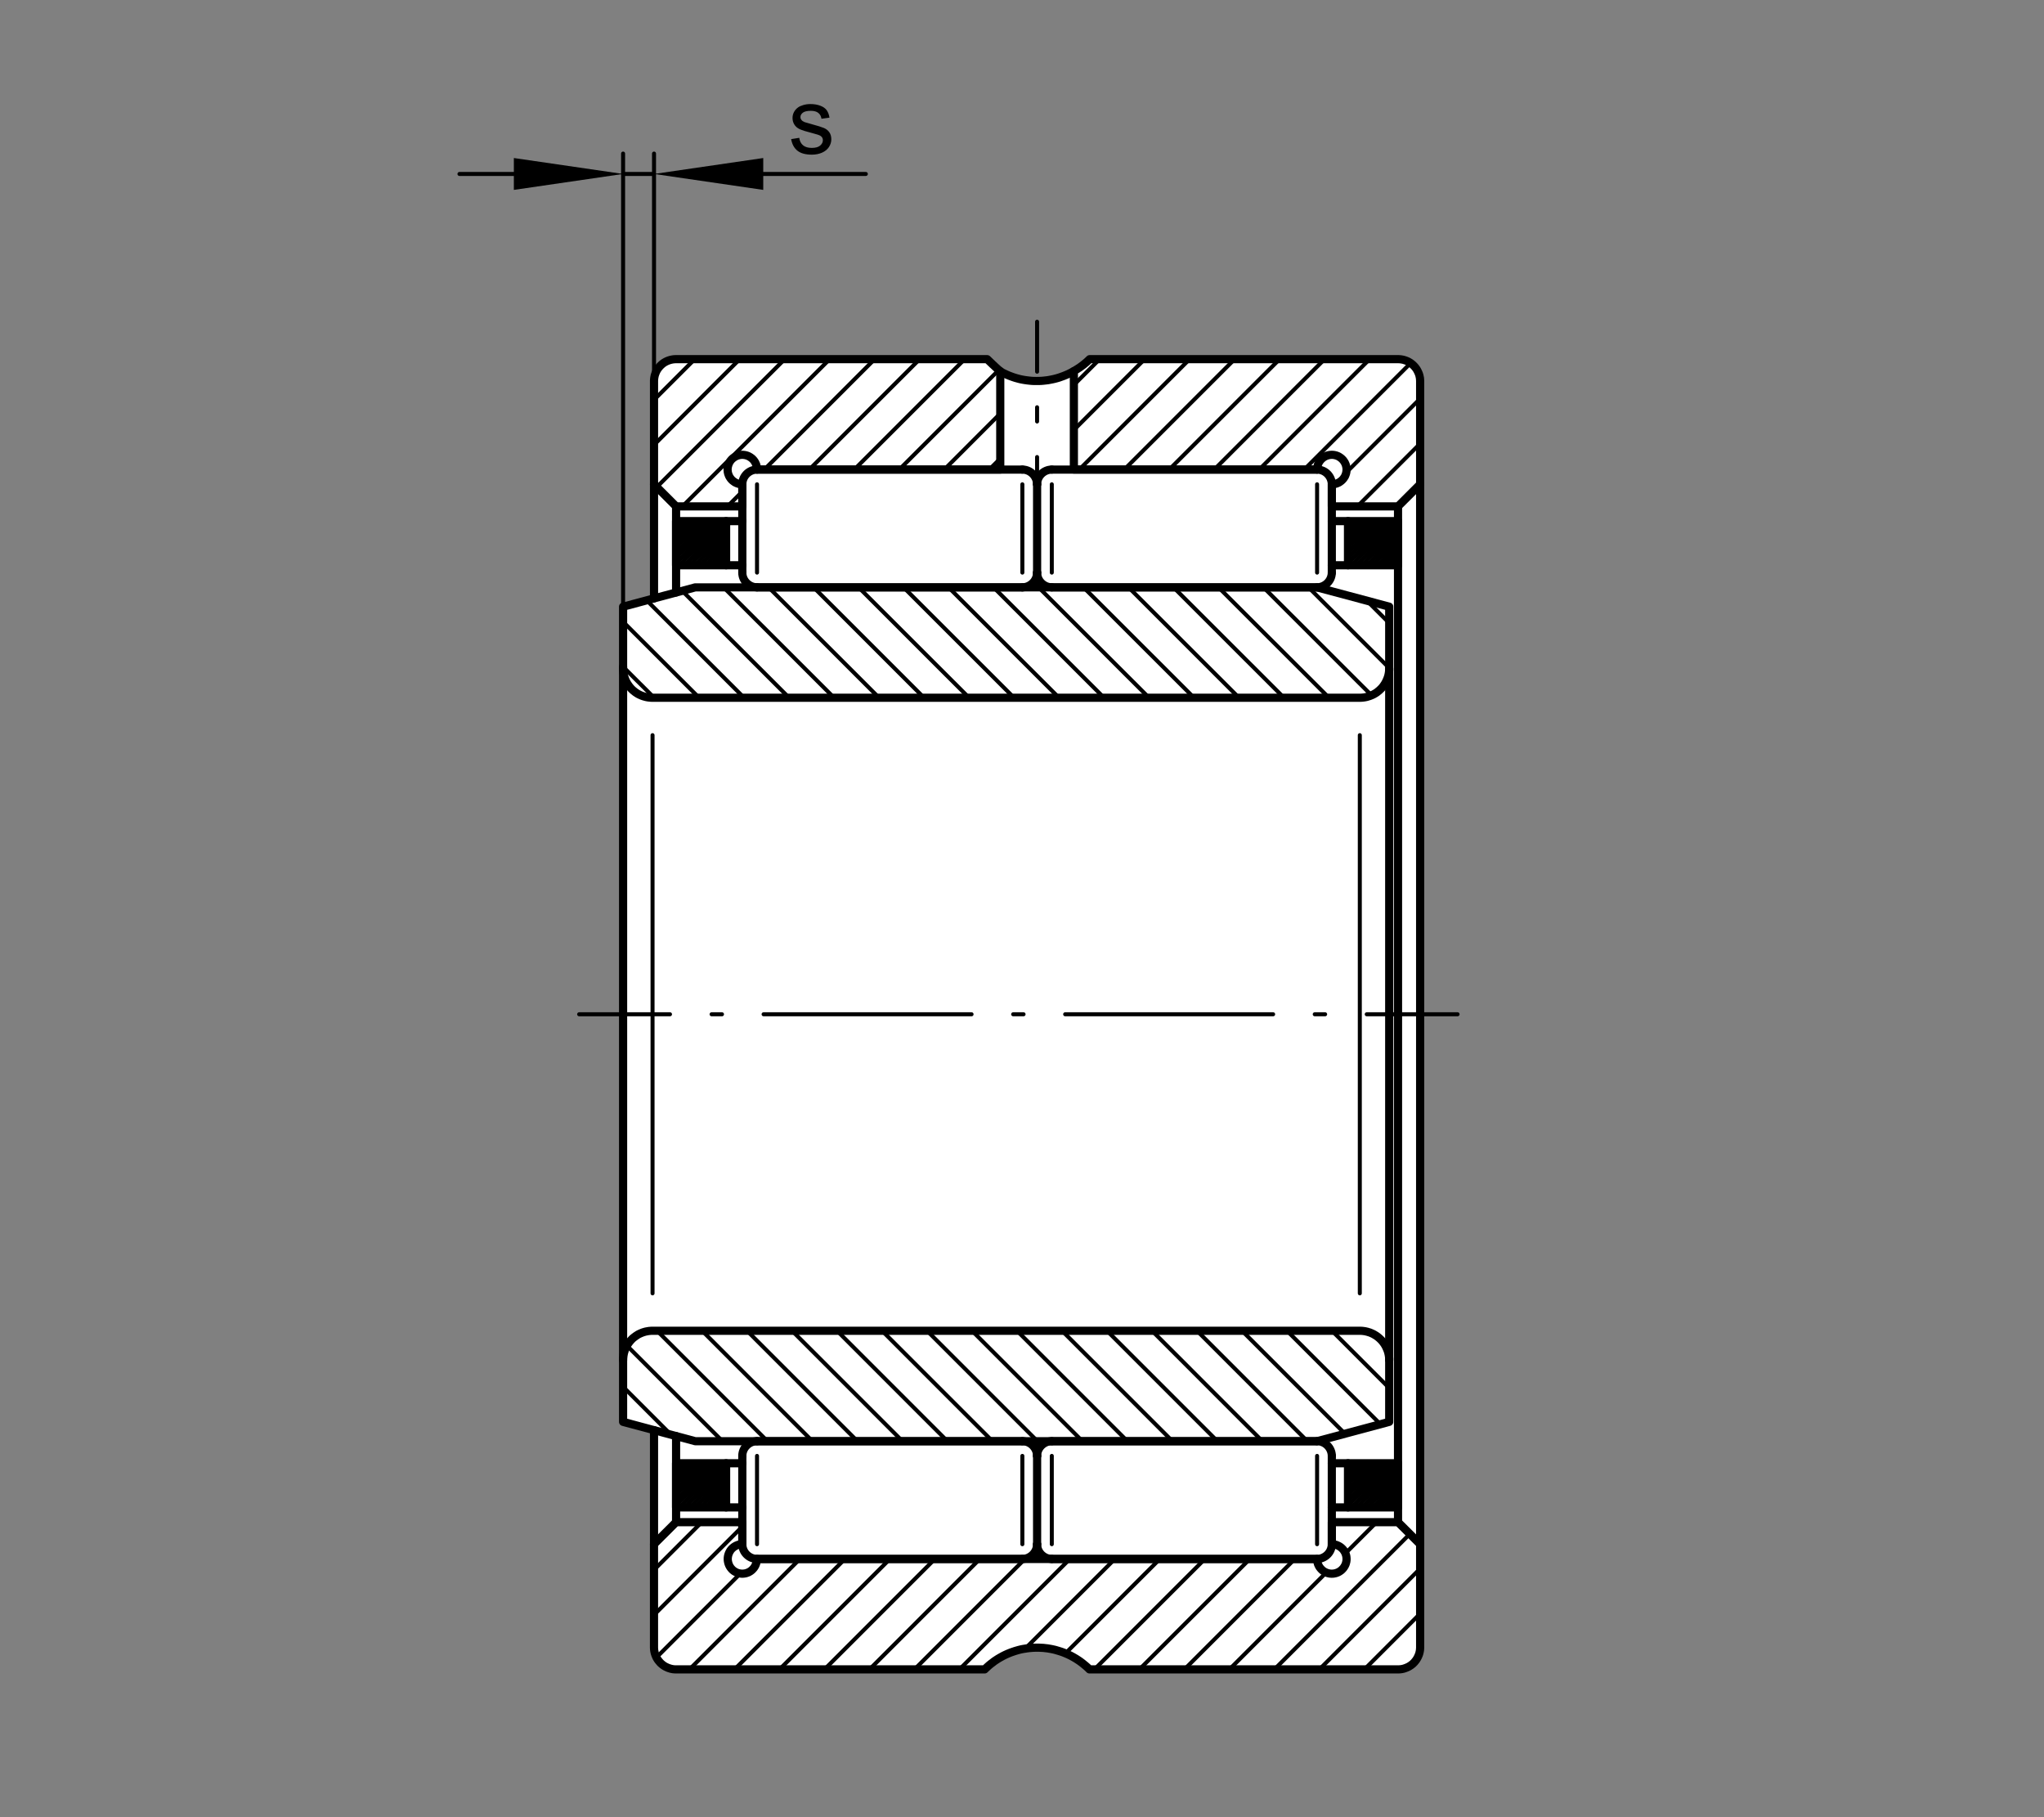 <?xml version="1.0" encoding="utf-8"?>
<!-- Generator: Adobe Illustrator 22.0.0, SVG Export Plug-In . SVG Version: 6.00 Build 0)  -->
<svg version="1.1" xmlns="http://www.w3.org/2000/svg" xmlns:xlink="http://www.w3.org/1999/xlink" x="0px" y="0px"
	 viewBox="0 0 127.559 113.386" style="enable-background:new 0 0 127.559 113.386;" xml:space="preserve">
<rect x="0" y="0" width="127.559" height="113.386" fill="#808080" stroke="none"/>
<g id="grau" style="display:none;">
	<rect id="testfond_2_" style="display:inline;fill:#EBEBEB;" width="127.559" height="113.386"/>
</g>
<g id="rahmen">
	<rect id="Rahmen_x5F_transp" style="fill:none;" width="127.559" height="113.386"/>
</g>
<g id="diagramm_x5F_hintergrund">
</g>
<g id="fuellungen">
	<polyline style="fill:#FFFFFF;" points="42.192,22.407 42.158,22.407 42.124,22.41 42.088,22.412 42.056,22.414 42.021,22.419 
		41.987,22.424 41.953,22.428 41.92,22.435 41.885,22.443 41.85,22.452 41.815,22.459 41.781,22.47 41.748,22.479 41.715,22.496 
		41.68,22.507 41.649,22.521 41.615,22.535 41.582,22.551 41.549,22.568 41.518,22.586 41.483,22.605 41.452,22.624 41.422,22.642 
		41.392,22.665 41.362,22.686 41.332,22.709 41.304,22.733 41.276,22.756 41.248,22.781 41.22,22.81 41.195,22.834 41.169,22.863 
		41.144,22.893 41.12,22.923 41.092,22.954 41.072,22.983 41.049,23.016 41.028,23.046 41.009,23.079 40.989,23.114 40.969,23.146 
		40.953,23.181 40.937,23.216 40.921,23.25 40.906,23.289 40.893,23.327 40.881,23.362 40.869,23.399 40.858,23.436 40.849,23.476 
		40.842,23.513 40.834,23.552 40.828,23.589 40.823,23.629 40.819,23.671 40.817,23.708 40.815,23.747 40.815,23.786 40.815,37.336 
		38.885,37.852 38.885,88.717 40.815,89.237 40.815,102.784 40.815,102.819 40.817,102.852 40.819,102.887 40.821,102.919 
		40.826,102.954 40.83,102.989 40.834,103.021 40.842,103.057 40.849,103.093 40.856,103.126 40.865,103.161 40.877,103.196 
		40.887,103.228 40.9,103.262 40.911,103.295 40.926,103.329 40.94,103.361 40.955,103.393 40.971,103.425 40.99,103.459 
		41.009,103.494 41.028,103.523 41.046,103.553 41.07,103.584 41.09,103.614 41.115,103.644 41.139,103.671 41.162,103.702 
		41.188,103.728 41.215,103.755 41.241,103.781 41.27,103.809 41.297,103.832 41.326,103.857 41.358,103.883 41.387,103.907 
		41.42,103.928 41.45,103.948 41.483,103.969 41.52,103.988 41.552,104.006 41.587,104.021 41.622,104.039 41.656,104.055 
		41.694,104.068 41.732,104.082 41.766,104.094 41.803,104.106 41.842,104.118 41.881,104.126 41.92,104.134 41.958,104.143 
		41.996,104.148 42.034,104.153 42.074,104.157 42.112,104.16 42.151,104.162 42.191,104.162 61.449,104.162 61.531,104.082 
		61.614,104.006 61.701,103.931 61.788,103.855 61.877,103.783 61.973,103.714 62.065,103.647 62.162,103.581 62.26,103.516 
		62.363,103.454 62.464,103.395 62.569,103.337 62.676,103.284 62.785,103.233 62.895,103.184 63.005,103.138 63.121,103.093 
		63.236,103.052 63.352,103.014 63.473,102.98 63.59,102.948 63.709,102.919 63.829,102.894 63.955,102.873 64.078,102.852 
		64.201,102.838 64.326,102.824 64.452,102.817 64.577,102.811 64.707,102.808 64.833,102.811 64.96,102.815 65.087,102.824 
		65.216,102.836 65.34,102.85 65.471,102.871 65.597,102.892 65.721,102.92 65.849,102.948 65.975,102.982 66.098,103.017 
		66.224,103.059 66.346,103.105 66.466,103.151 66.587,103.203 66.706,103.257 66.822,103.314 66.939,103.374 67.054,103.44 
		67.166,103.509 67.276,103.581 67.386,103.655 67.49,103.732 67.596,103.811 67.698,103.897 67.797,103.983 67.895,104.071 
		67.989,104.162 87.246,104.162 87.282,104.162 87.314,104.16 87.349,104.16 87.384,104.155 87.418,104.153 87.453,104.148 
		87.486,104.141 87.521,104.134 87.556,104.126 87.589,104.12 87.623,104.11 87.655,104.102 87.691,104.09 87.724,104.078 
		87.758,104.064 87.792,104.05 87.824,104.036 87.857,104.02 87.89,104.004 87.922,103.988 87.955,103.969 87.986,103.948 
		88.016,103.929 88.045,103.909 88.076,103.885 88.107,103.862 88.133,103.837 88.163,103.813 88.192,103.788 88.219,103.762 
		88.245,103.735 88.271,103.707 88.296,103.678 88.322,103.648 88.345,103.618 88.366,103.589 88.389,103.558 88.41,103.526 
		88.431,103.494 88.449,103.456 88.469,103.424 88.485,103.389 88.5,103.353 88.517,103.319 88.53,103.282 88.547,103.246 
		88.559,103.21 88.57,103.173 88.582,103.136 88.591,103.096 88.599,103.057 88.605,103.02 88.613,102.98 88.616,102.94 
		88.621,102.903 88.623,102.864 88.626,102.824 88.626,102.785 88.626,23.787 88.626,23.752 88.623,23.72 88.621,23.685 
		88.619,23.652 88.616,23.616 88.613,23.58 88.605,23.548 88.599,23.513 88.591,23.479 88.584,23.446 88.575,23.411 88.563,23.378 
		88.554,23.344 88.542,23.311 88.526,23.276 88.512,23.242 88.498,23.209 88.482,23.176 88.466,23.145 88.447,23.112 88.431,23.079 
		88.41,23.049 88.392,23.019 88.37,22.988 88.348,22.958 88.324,22.928 88.301,22.9 88.278,22.872 88.251,22.842 88.225,22.814 
		88.198,22.789 88.171,22.763 88.141,22.738 88.111,22.714 88.08,22.688 88.05,22.668 88.02,22.645 87.988,22.624 87.955,22.605 
		87.921,22.584 87.888,22.565 87.853,22.549 87.819,22.533 87.782,22.517 87.743,22.503 87.709,22.489 87.671,22.475 87.635,22.464 
		87.597,22.452 87.559,22.443 87.521,22.436 87.482,22.428 87.444,22.422 87.405,22.417 87.364,22.413 87.325,22.411 87.287,22.408 
		87.246,22.408 68.002,22.408 67.922,22.487 67.842,22.564 67.758,22.638 67.67,22.71 67.582,22.78 67.49,22.85 67.398,22.916 
		67.3,22.981 67.206,23.044 67.107,23.102 67.003,23.16 66.899,23.216 66.794,23.269 66.688,23.318 66.578,23.367 66.466,23.411 
		66.356,23.453 66.242,23.49 66.126,23.527 66.009,23.56 65.891,23.59 65.771,23.616 65.65,23.639 65.529,23.662 65.408,23.678 
		65.283,23.692 65.16,23.704 65.034,23.71 64.907,23.713 64.784,23.713 64.656,23.71 64.529,23.704 64.404,23.694 64.277,23.68 
		64.148,23.662 64.024,23.639 63.897,23.616 63.77,23.588 63.644,23.555 63.521,23.52 63.396,23.483 63.273,23.438 63.152,23.395 
		63.029,23.346 62.91,23.293 62.792,23.235 62.674,23.176 62.557,23.114 62.445,23.049 62.332,22.979 62.22,22.907 62.114,22.83 
		62.008,22.751 61.903,22.67 61.8,22.587 61.701,22.501 61.606,22.408 42.192,22.408 	"/>
</g>
<g id="konturen">
	
		<line style="fill:none;stroke:#000000;stroke-width:0.25;stroke-linecap:round;stroke-linejoin:round;stroke-miterlimit:10.433;" x1="84.861" y1="45.872" x2="84.861" y2="80.7"/>
	
		<line style="fill:none;stroke:#000000;stroke-width:0.25;stroke-linecap:round;stroke-linejoin:round;stroke-miterlimit:10.433;" x1="40.723" y1="45.872" x2="40.723" y2="80.7"/>
	
		<line style="fill:none;stroke:#000000;stroke-width:0.25;stroke-linecap:round;stroke-linejoin:round;stroke-miterlimit:10.433;" x1="86.696" y1="38.874" x2="85.302" y2="37.48"/>
	
		<line style="fill:none;stroke:#000000;stroke-width:0.25;stroke-linecap:round;stroke-linejoin:round;stroke-miterlimit:10.433;" x1="81.663" y1="36.65" x2="86.696" y2="41.683"/>
	
		<line style="fill:none;stroke:#000000;stroke-width:0.25;stroke-linecap:round;stroke-linejoin:round;stroke-miterlimit:10.433;" x1="85.592" y1="43.385" x2="78.852" y2="36.65"/>
	
		<line style="fill:none;stroke:#000000;stroke-width:0.25;stroke-linecap:round;stroke-linejoin:round;stroke-miterlimit:10.433;" x1="76.044" y1="36.65" x2="82.936" y2="43.536"/>
	
		<line style="fill:none;stroke:#000000;stroke-width:0.25;stroke-linecap:round;stroke-linejoin:round;stroke-miterlimit:10.433;" x1="80.128" y1="43.536" x2="73.238" y2="36.65"/>
	
		<line style="fill:none;stroke:#000000;stroke-width:0.25;stroke-linecap:round;stroke-linejoin:round;stroke-miterlimit:10.433;" x1="70.431" y1="36.65" x2="77.32" y2="43.536"/>
	
		<line style="fill:none;stroke:#000000;stroke-width:0.25;stroke-linecap:round;stroke-linejoin:round;stroke-miterlimit:10.433;" x1="74.513" y1="43.536" x2="67.621" y2="36.65"/>
	
		<line style="fill:none;stroke:#000000;stroke-width:0.25;stroke-linecap:round;stroke-linejoin:round;stroke-miterlimit:10.433;" x1="64.815" y1="36.65" x2="71.705" y2="43.536"/>
	
		<line style="fill:none;stroke:#000000;stroke-width:0.25;stroke-linecap:round;stroke-linejoin:round;stroke-miterlimit:10.433;" x1="68.897" y1="43.536" x2="62.008" y2="36.65"/>
	
		<line style="fill:none;stroke:#000000;stroke-width:0.25;stroke-linecap:round;stroke-linejoin:round;stroke-miterlimit:10.433;" x1="59.197" y1="36.65" x2="66.086" y2="43.536"/>
	
		<line style="fill:none;stroke:#000000;stroke-width:0.25;stroke-linecap:round;stroke-linejoin:round;stroke-miterlimit:10.433;" x1="63.28" y1="43.536" x2="56.391" y2="36.65"/>
	
		<line style="fill:none;stroke:#000000;stroke-width:0.25;stroke-linecap:round;stroke-linejoin:round;stroke-miterlimit:10.433;" x1="53.584" y1="36.65" x2="60.473" y2="43.536"/>
	
		<line style="fill:none;stroke:#000000;stroke-width:0.25;stroke-linecap:round;stroke-linejoin:round;stroke-miterlimit:10.433;" x1="57.663" y1="43.536" x2="50.777" y2="36.65"/>
	
		<line style="fill:none;stroke:#000000;stroke-width:0.25;stroke-linecap:round;stroke-linejoin:round;stroke-miterlimit:10.433;" x1="47.967" y1="36.65" x2="54.856" y2="43.536"/>
	
		<line style="fill:none;stroke:#000000;stroke-width:0.25;stroke-linecap:round;stroke-linejoin:round;stroke-miterlimit:10.433;" x1="52.05" y1="43.536" x2="45.159" y2="36.65"/>
	
		<line style="fill:none;stroke:#000000;stroke-width:0.25;stroke-linecap:round;stroke-linejoin:round;stroke-miterlimit:10.433;" x1="42.57" y1="36.865" x2="49.242" y2="43.536"/>
	
		<line style="fill:none;stroke:#000000;stroke-width:0.25;stroke-linecap:round;stroke-linejoin:round;stroke-miterlimit:10.433;" x1="46.433" y1="43.536" x2="40.357" y2="37.459"/>
	
		<line style="fill:none;stroke:#000000;stroke-width:0.25;stroke-linecap:round;stroke-linejoin:round;stroke-miterlimit:10.433;" x1="38.885" y1="38.797" x2="43.626" y2="43.536"/>
	
		<line style="fill:none;stroke:#000000;stroke-width:0.25;stroke-linecap:round;stroke-linejoin:round;stroke-miterlimit:10.433;" x1="40.819" y1="43.536" x2="38.885" y2="41.604"/>
	
		<line style="fill:none;stroke:#000000;stroke-width:0.25;stroke-linecap:round;stroke-linejoin:round;stroke-miterlimit:10.433;" x1="83.124" y1="83.036" x2="86.696" y2="86.609"/>
	
		<line style="fill:none;stroke:#000000;stroke-width:0.25;stroke-linecap:round;stroke-linejoin:round;stroke-miterlimit:10.433;" x1="86.147" y1="88.866" x2="80.317" y2="83.036"/>
	
		<line style="fill:none;stroke:#000000;stroke-width:0.25;stroke-linecap:round;stroke-linejoin:round;stroke-miterlimit:10.433;" x1="77.509" y1="83.036" x2="83.935" y2="89.46"/>
	
		<line style="fill:none;stroke:#000000;stroke-width:0.25;stroke-linecap:round;stroke-linejoin:round;stroke-miterlimit:10.433;" x1="81.589" y1="89.927" x2="74.702" y2="83.036"/>
	
		<line style="fill:none;stroke:#000000;stroke-width:0.25;stroke-linecap:round;stroke-linejoin:round;stroke-miterlimit:10.433;" x1="71.893" y1="83.036" x2="78.782" y2="89.927"/>
	
		<line style="fill:none;stroke:#000000;stroke-width:0.25;stroke-linecap:round;stroke-linejoin:round;stroke-miterlimit:10.433;" x1="75.975" y1="89.927" x2="69.084" y2="83.036"/>
	
		<line style="fill:none;stroke:#000000;stroke-width:0.25;stroke-linecap:round;stroke-linejoin:round;stroke-miterlimit:10.433;" x1="66.278" y1="83.036" x2="73.168" y2="89.927"/>
	
		<line style="fill:none;stroke:#000000;stroke-width:0.25;stroke-linecap:round;stroke-linejoin:round;stroke-miterlimit:10.433;" x1="70.359" y1="89.927" x2="63.468" y2="83.036"/>
	
		<line style="fill:none;stroke:#000000;stroke-width:0.25;stroke-linecap:round;stroke-linejoin:round;stroke-miterlimit:10.433;" x1="60.66" y1="83.036" x2="67.551" y2="89.927"/>
	
		<line style="fill:none;stroke:#000000;stroke-width:0.25;stroke-linecap:round;stroke-linejoin:round;stroke-miterlimit:10.433;" x1="64.745" y1="89.927" x2="57.854" y2="83.036"/>
	
		<line style="fill:none;stroke:#000000;stroke-width:0.25;stroke-linecap:round;stroke-linejoin:round;stroke-miterlimit:10.433;" x1="55.047" y1="83.036" x2="61.938" y2="89.927"/>
	
		<line style="fill:none;stroke:#000000;stroke-width:0.25;stroke-linecap:round;stroke-linejoin:round;stroke-miterlimit:10.433;" x1="59.126" y1="89.927" x2="52.238" y2="83.036"/>
	
		<line style="fill:none;stroke:#000000;stroke-width:0.25;stroke-linecap:round;stroke-linejoin:round;stroke-miterlimit:10.433;" x1="49.43" y1="83.036" x2="56.32" y2="89.927"/>
	
		<line style="fill:none;stroke:#000000;stroke-width:0.25;stroke-linecap:round;stroke-linejoin:round;stroke-miterlimit:10.433;" x1="53.511" y1="89.927" x2="46.622" y2="83.036"/>
	
		<line style="fill:none;stroke:#000000;stroke-width:0.25;stroke-linecap:round;stroke-linejoin:round;stroke-miterlimit:10.433;" x1="43.817" y1="83.036" x2="50.703" y2="89.927"/>
	
		<line style="fill:none;stroke:#000000;stroke-width:0.25;stroke-linecap:round;stroke-linejoin:round;stroke-miterlimit:10.433;" x1="47.896" y1="89.927" x2="41.007" y2="83.036"/>
	
		<line style="fill:none;stroke:#000000;stroke-width:0.25;stroke-linecap:round;stroke-linejoin:round;stroke-miterlimit:10.433;" x1="39.123" y1="83.962" x2="45.088" y2="89.927"/>
	
		<line style="fill:none;stroke:#000000;stroke-width:0.25;stroke-linecap:round;stroke-linejoin:round;stroke-miterlimit:10.433;" x1="41.877" y1="89.523" x2="38.885" y2="86.53"/>
	
		<line style="fill:none;stroke:#000000;stroke-width:0.25;stroke-linecap:round;stroke-linejoin:round;stroke-miterlimit:10.433;" x1="85.149" y1="104.164" x2="88.626" y2="100.686"/>
	
		<line style="fill:none;stroke:#000000;stroke-width:0.25;stroke-linecap:round;stroke-linejoin:round;stroke-miterlimit:10.433;" x1="88.626" y1="97.876" x2="82.338" y2="104.164"/>
	
		<line style="fill:none;stroke:#000000;stroke-width:0.25;stroke-linecap:round;stroke-linejoin:round;stroke-miterlimit:10.433;" x1="79.53" y1="104.164" x2="87.984" y2="95.713"/>
	
		<line style="fill:none;stroke:#000000;stroke-width:0.25;stroke-linecap:round;stroke-linejoin:round;stroke-miterlimit:10.433;" x1="85.909" y1="94.979" x2="83.964" y2="96.924"/>
	
		<line style="fill:none;stroke:#000000;stroke-width:0.25;stroke-linecap:round;stroke-linejoin:round;stroke-miterlimit:10.433;" x1="82.764" y1="98.122" x2="76.723" y2="104.164"/>
	
		<line style="fill:none;stroke:#000000;stroke-width:0.25;stroke-linecap:round;stroke-linejoin:round;stroke-miterlimit:10.433;" x1="73.915" y1="104.164" x2="80.804" y2="97.275"/>
	
		<line style="fill:none;stroke:#000000;stroke-width:0.25;stroke-linecap:round;stroke-linejoin:round;stroke-miterlimit:10.433;" x1="77.998" y1="97.275" x2="71.106" y2="104.164"/>
	
		<line style="fill:none;stroke:#000000;stroke-width:0.25;stroke-linecap:round;stroke-linejoin:round;stroke-miterlimit:10.433;" x1="68.299" y1="104.164" x2="75.19" y2="97.275"/>
	
		<line style="fill:none;stroke:#000000;stroke-width:0.25;stroke-linecap:round;stroke-linejoin:round;stroke-miterlimit:10.433;" x1="72.382" y1="97.275" x2="66.493" y2="103.163"/>
	
		<line style="fill:none;stroke:#000000;stroke-width:0.25;stroke-linecap:round;stroke-linejoin:round;stroke-miterlimit:10.433;" x1="63.979" y1="102.868" x2="69.572" y2="97.275"/>
	
		<line style="fill:none;stroke:#000000;stroke-width:0.25;stroke-linecap:round;stroke-linejoin:round;stroke-miterlimit:10.433;" x1="66.764" y1="97.275" x2="59.876" y2="104.164"/>
	
		<line style="fill:none;stroke:#000000;stroke-width:0.25;stroke-linecap:round;stroke-linejoin:round;stroke-miterlimit:10.433;" x1="57.069" y1="104.164" x2="63.957" y2="97.275"/>
	
		<line style="fill:none;stroke:#000000;stroke-width:0.25;stroke-linecap:round;stroke-linejoin:round;stroke-miterlimit:10.433;" x1="61.148" y1="97.275" x2="54.262" y2="104.164"/>
	
		<line style="fill:none;stroke:#000000;stroke-width:0.25;stroke-linecap:round;stroke-linejoin:round;stroke-miterlimit:10.433;" x1="51.452" y1="104.164" x2="58.341" y2="97.275"/>
	
		<line style="fill:none;stroke:#000000;stroke-width:0.25;stroke-linecap:round;stroke-linejoin:round;stroke-miterlimit:10.433;" x1="55.534" y1="97.275" x2="48.646" y2="104.164"/>
	
		<line style="fill:none;stroke:#000000;stroke-width:0.25;stroke-linecap:round;stroke-linejoin:round;stroke-miterlimit:10.433;" x1="45.839" y1="104.164" x2="52.727" y2="97.275"/>
	
		<line style="fill:none;stroke:#000000;stroke-width:0.25;stroke-linecap:round;stroke-linejoin:round;stroke-miterlimit:10.433;" x1="49.917" y1="97.275" x2="43.027" y2="104.164"/>
	
		<line style="fill:none;stroke:#000000;stroke-width:0.25;stroke-linecap:round;stroke-linejoin:round;stroke-miterlimit:10.433;" x1="40.967" y1="103.418" x2="46.2" y2="98.183"/>
	
		<line style="fill:none;stroke:#000000;stroke-width:0.25;stroke-linecap:round;stroke-linejoin:round;stroke-miterlimit:10.433;" x1="46.326" y1="95.253" x2="40.815" y2="100.762"/>
	
		<line style="fill:none;stroke:#000000;stroke-width:0.25;stroke-linecap:round;stroke-linejoin:round;stroke-miterlimit:10.433;" x1="40.815" y1="97.955" x2="43.79" y2="94.979"/>
	
		<line style="fill:none;stroke:#000000;stroke-width:0.25;stroke-linecap:round;stroke-linejoin:round;stroke-miterlimit:10.433;" x1="84.713" y1="31.595" x2="88.626" y2="27.68"/>
	
		<line style="fill:none;stroke:#000000;stroke-width:0.25;stroke-linecap:round;stroke-linejoin:round;stroke-miterlimit:10.433;" x1="88.626" y1="24.873" x2="84.015" y2="29.484"/>
	
		<line style="fill:none;stroke:#000000;stroke-width:0.25;stroke-linecap:round;stroke-linejoin:round;stroke-miterlimit:10.433;" x1="83.301" y1="30.199" x2="83.114" y2="30.383"/>
	
		<line style="fill:none;stroke:#000000;stroke-width:0.25;stroke-linecap:round;stroke-linejoin:round;stroke-miterlimit:10.433;" x1="81.392" y1="29.299" x2="88.033" y2="22.656"/>
	
		<line style="fill:none;stroke:#000000;stroke-width:0.25;stroke-linecap:round;stroke-linejoin:round;stroke-miterlimit:10.433;" x1="85.474" y1="22.41" x2="78.584" y2="29.299"/>
	
		<line style="fill:none;stroke:#000000;stroke-width:0.25;stroke-linecap:round;stroke-linejoin:round;stroke-miterlimit:10.433;" x1="75.776" y1="29.299" x2="82.664" y2="22.41"/>
	
		<line style="fill:none;stroke:#000000;stroke-width:0.25;stroke-linecap:round;stroke-linejoin:round;stroke-miterlimit:10.433;" x1="79.858" y1="22.41" x2="72.968" y2="29.299"/>
	
		<line style="fill:none;stroke:#000000;stroke-width:0.25;stroke-linecap:round;stroke-linejoin:round;stroke-miterlimit:10.433;" x1="70.161" y1="29.299" x2="77.05" y2="22.41"/>
	
		<line style="fill:none;stroke:#000000;stroke-width:0.25;stroke-linecap:round;stroke-linejoin:round;stroke-miterlimit:10.433;" x1="74.24" y1="22.41" x2="67.354" y2="29.299"/>
	
		<line style="fill:none;stroke:#000000;stroke-width:0.25;stroke-linecap:round;stroke-linejoin:round;stroke-miterlimit:10.433;" x1="67.017" y1="26.826" x2="71.434" y2="22.41"/>
	
		<line style="fill:none;stroke:#000000;stroke-width:0.25;stroke-linecap:round;stroke-linejoin:round;stroke-miterlimit:10.433;" x1="68.626" y1="22.41" x2="67.017" y2="24.018"/>
	
		<line style="fill:none;stroke:#000000;stroke-width:0.25;stroke-linecap:round;stroke-linejoin:round;stroke-miterlimit:10.433;" x1="61.736" y1="29.299" x2="62.423" y2="28.614"/>
	
		<line style="fill:none;stroke:#000000;stroke-width:0.25;stroke-linecap:round;stroke-linejoin:round;stroke-miterlimit:10.433;" x1="62.423" y1="25.802" x2="58.929" y2="29.299"/>
	
		<line style="fill:none;stroke:#000000;stroke-width:0.25;stroke-linecap:round;stroke-linejoin:round;stroke-miterlimit:10.433;" x1="56.119" y1="29.299" x2="62.332" y2="23.085"/>
	
		<line style="fill:none;stroke:#000000;stroke-width:0.25;stroke-linecap:round;stroke-linejoin:round;stroke-miterlimit:10.433;" x1="60.202" y1="22.41" x2="53.312" y2="29.299"/>
	
		<line style="fill:none;stroke:#000000;stroke-width:0.25;stroke-linecap:round;stroke-linejoin:round;stroke-miterlimit:10.433;" x1="50.505" y1="29.299" x2="57.394" y2="22.41"/>
	
		<line style="fill:none;stroke:#000000;stroke-width:0.25;stroke-linecap:round;stroke-linejoin:round;stroke-miterlimit:10.433;" x1="54.584" y1="22.41" x2="47.698" y2="29.299"/>
	
		<line style="fill:none;stroke:#000000;stroke-width:0.25;stroke-linecap:round;stroke-linejoin:round;stroke-miterlimit:10.433;" x1="46.326" y1="30.67" x2="45.403" y2="31.595"/>
	
		<line style="fill:none;stroke:#000000;stroke-width:0.25;stroke-linecap:round;stroke-linejoin:round;stroke-miterlimit:10.433;" x1="42.593" y1="31.595" x2="51.778" y2="22.41"/>
	
		<line style="fill:none;stroke:#000000;stroke-width:0.25;stroke-linecap:round;stroke-linejoin:round;stroke-miterlimit:10.433;" x1="48.97" y1="22.41" x2="40.989" y2="30.392"/>
	
		<line style="fill:none;stroke:#000000;stroke-width:0.25;stroke-linecap:round;stroke-linejoin:round;stroke-miterlimit:10.433;" x1="40.815" y1="27.759" x2="46.163" y2="22.41"/>
	
		<line style="fill:none;stroke:#000000;stroke-width:0.25;stroke-linecap:round;stroke-linejoin:round;stroke-miterlimit:10.433;" x1="43.355" y1="22.41" x2="40.815" y2="24.95"/>
	
		<line style="fill:none;stroke:#000000;stroke-width:0.25;stroke-linecap:round;stroke-linejoin:round;stroke-miterlimit:10.433;" x1="45.204" y1="94.057" x2="45.314" y2="93.948"/>
	
		<polyline style="fill:none;stroke:#000000;stroke-width:0.25;stroke-linecap:round;stroke-linejoin:round;stroke-miterlimit:10.433;" points="
		45.314,93.786 45.039,94.057 45.314,93.619 	"/>
	
		<polyline style="fill:none;stroke:#000000;stroke-width:0.25;stroke-linecap:round;stroke-linejoin:round;stroke-miterlimit:10.433;" points="
		45.314,93.454 44.71,94.057 45.314,93.289 	"/>
	
		<polyline style="fill:none;stroke:#000000;stroke-width:0.25;stroke-linecap:round;stroke-linejoin:round;stroke-miterlimit:10.433;" points="
		45.314,93.124 44.38,94.057 45.314,92.959 	"/>
	
		<polyline style="fill:none;stroke:#000000;stroke-width:0.25;stroke-linecap:round;stroke-linejoin:round;stroke-miterlimit:10.433;" points="
		45.314,92.791 44.048,94.057 45.314,92.629 	"/>
	
		<polyline style="fill:none;stroke:#000000;stroke-width:0.25;stroke-linecap:round;stroke-linejoin:round;stroke-miterlimit:10.433;" points="
		45.314,92.462 43.718,94.057 45.314,92.297 	"/>
	
		<polyline style="fill:none;stroke:#000000;stroke-width:0.25;stroke-linecap:round;stroke-linejoin:round;stroke-miterlimit:10.433;" points="
		45.314,92.133 43.388,94.057 45.314,91.968 	"/>
	
		<polyline style="fill:none;stroke:#000000;stroke-width:0.25;stroke-linecap:round;stroke-linejoin:round;stroke-miterlimit:10.433;" points="
		45.314,91.803 43.059,94.057 45.314,91.638 	"/>
	
		<polyline style="fill:none;stroke:#000000;stroke-width:0.25;stroke-linecap:round;stroke-linejoin:round;stroke-miterlimit:10.433;" points="
		45.314,91.473 42.731,94.057 45.314,91.306 	"/>
	
		<polyline style="fill:none;stroke:#000000;stroke-width:0.25;stroke-linecap:round;stroke-linejoin:round;stroke-miterlimit:10.433;" points="
		45.154,91.301 42.398,94.057 44.989,91.301 	"/>
	
		<polyline style="fill:none;stroke:#000000;stroke-width:0.25;stroke-linecap:round;stroke-linejoin:round;stroke-miterlimit:10.433;" points="
		44.822,91.301 42.192,93.934 44.658,91.301 	"/>
	
		<polyline style="fill:none;stroke:#000000;stroke-width:0.25;stroke-linecap:round;stroke-linejoin:round;stroke-miterlimit:10.433;" points="
		44.491,91.301 42.192,93.604 44.327,91.301 	"/>
	
		<polyline style="fill:none;stroke:#000000;stroke-width:0.25;stroke-linecap:round;stroke-linejoin:round;stroke-miterlimit:10.433;" points="
		44.162,91.301 42.192,93.272 43.997,91.301 	"/>
	
		<polyline style="fill:none;stroke:#000000;stroke-width:0.25;stroke-linecap:round;stroke-linejoin:round;stroke-miterlimit:10.433;" points="
		43.832,91.301 42.192,92.945 43.664,91.301 	"/>
	
		<polyline style="fill:none;stroke:#000000;stroke-width:0.25;stroke-linecap:round;stroke-linejoin:round;stroke-miterlimit:10.433;" points="
		43.503,91.301 42.192,92.613 43.335,91.301 	"/>
	
		<polyline style="fill:none;stroke:#000000;stroke-width:0.25;stroke-linecap:round;stroke-linejoin:round;stroke-miterlimit:10.433;" points="
		43.17,91.301 42.192,92.283 43.006,91.301 	"/>
	
		<polyline style="fill:none;stroke:#000000;stroke-width:0.25;stroke-linecap:round;stroke-linejoin:round;stroke-miterlimit:10.433;" points="
		42.841,91.301 42.192,91.952 42.676,91.301 	"/>
	
		<polyline style="fill:none;stroke:#000000;stroke-width:0.25;stroke-linecap:round;stroke-linejoin:round;stroke-miterlimit:10.433;" points="
		42.511,91.301 42.192,91.622 42.347,91.301 	"/>
	
		<line style="fill:none;stroke:#000000;stroke-width:0.25;stroke-linecap:round;stroke-linejoin:round;stroke-miterlimit:10.433;" x1="87.158" y1="94.057" x2="87.246" y2="93.969"/>
	
		<polyline style="fill:none;stroke:#000000;stroke-width:0.25;stroke-linecap:round;stroke-linejoin:round;stroke-miterlimit:10.433;" points="
		87.246,93.804 86.991,94.057 87.246,93.637 	"/>
	
		<polyline style="fill:none;stroke:#000000;stroke-width:0.25;stroke-linecap:round;stroke-linejoin:round;stroke-miterlimit:10.433;" points="
		87.246,93.475 86.663,94.057 87.246,93.307 	"/>
	
		<polyline style="fill:none;stroke:#000000;stroke-width:0.25;stroke-linecap:round;stroke-linejoin:round;stroke-miterlimit:10.433;" points="
		87.246,93.143 86.332,94.057 87.246,92.98 	"/>
	
		<polyline style="fill:none;stroke:#000000;stroke-width:0.25;stroke-linecap:round;stroke-linejoin:round;stroke-miterlimit:10.433;" points="
		87.246,92.813 86.002,94.057 87.246,92.648 	"/>
	
		<polyline style="fill:none;stroke:#000000;stroke-width:0.25;stroke-linecap:round;stroke-linejoin:round;stroke-miterlimit:10.433;" points="
		87.246,92.481 85.67,94.057 87.246,92.318 	"/>
	
		<polyline style="fill:none;stroke:#000000;stroke-width:0.25;stroke-linecap:round;stroke-linejoin:round;stroke-miterlimit:10.433;" points="
		87.246,92.151 85.34,94.057 87.246,91.986 	"/>
	
		<polyline style="fill:none;stroke:#000000;stroke-width:0.25;stroke-linecap:round;stroke-linejoin:round;stroke-miterlimit:10.433;" points="
		87.246,91.824 85.009,94.057 87.246,91.657 	"/>
	
		<polyline style="fill:none;stroke:#000000;stroke-width:0.25;stroke-linecap:round;stroke-linejoin:round;stroke-miterlimit:10.433;" points="
		87.246,91.492 84.68,94.057 87.246,91.324 	"/>
	
		<polyline style="fill:none;stroke:#000000;stroke-width:0.25;stroke-linecap:round;stroke-linejoin:round;stroke-miterlimit:10.433;" points="
		87.105,91.301 84.352,94.057 86.94,91.301 	"/>
	
		<polyline style="fill:none;stroke:#000000;stroke-width:0.25;stroke-linecap:round;stroke-linejoin:round;stroke-miterlimit:10.433;" points="
		86.775,91.301 84.124,93.953 86.608,91.301 	"/>
	
		<polyline style="fill:none;stroke:#000000;stroke-width:0.25;stroke-linecap:round;stroke-linejoin:round;stroke-miterlimit:10.433;" points="
		86.446,91.301 84.124,93.623 86.28,91.301 	"/>
	
		<polyline style="fill:none;stroke:#000000;stroke-width:0.25;stroke-linecap:round;stroke-linejoin:round;stroke-miterlimit:10.433;" points="
		86.114,91.301 84.124,93.291 85.949,91.301 	"/>
	
		<polyline style="fill:none;stroke:#000000;stroke-width:0.25;stroke-linecap:round;stroke-linejoin:round;stroke-miterlimit:10.433;" points="
		85.784,91.301 84.124,92.963 85.619,91.301 	"/>
	
		<polyline style="fill:none;stroke:#000000;stroke-width:0.25;stroke-linecap:round;stroke-linejoin:round;stroke-miterlimit:10.433;" points="
		85.452,91.301 84.124,92.634 85.29,91.301 	"/>
	
		<polyline style="fill:none;stroke:#000000;stroke-width:0.25;stroke-linecap:round;stroke-linejoin:round;stroke-miterlimit:10.433;" points="
		85.125,91.301 84.124,92.302 84.957,91.301 	"/>
	
		<polyline style="fill:none;stroke:#000000;stroke-width:0.25;stroke-linecap:round;stroke-linejoin:round;stroke-miterlimit:10.433;" points="
		84.792,91.301 84.124,91.972 84.628,91.301 	"/>
	
		<polyline style="fill:none;stroke:#000000;stroke-width:0.25;stroke-linecap:round;stroke-linejoin:round;stroke-miterlimit:10.433;" points="
		84.463,91.301 84.124,91.64 84.298,91.301 	"/>
	
		<line style="fill:none;stroke:#000000;stroke-width:0.25;stroke-linecap:round;stroke-linejoin:round;stroke-miterlimit:10.433;" x1="84.133" y1="91.301" x2="84.124" y2="91.311"/>
	
		<line style="fill:none;stroke:#000000;stroke-width:0.25;stroke-linecap:round;stroke-linejoin:round;stroke-miterlimit:10.433;" x1="87.148" y1="35.27" x2="87.246" y2="35.17"/>
	
		<polyline style="fill:none;stroke:#000000;stroke-width:0.25;stroke-linecap:round;stroke-linejoin:round;stroke-miterlimit:10.433;" points="
		87.246,35.003 86.983,35.27 87.246,34.838 	"/>
	
		<polyline style="fill:none;stroke:#000000;stroke-width:0.25;stroke-linecap:round;stroke-linejoin:round;stroke-miterlimit:10.433;" points="
		87.246,34.673 86.653,35.27 87.246,34.509 	"/>
	
		<polyline style="fill:none;stroke:#000000;stroke-width:0.25;stroke-linecap:round;stroke-linejoin:round;stroke-miterlimit:10.433;" points="
		87.246,34.344 86.323,35.27 87.246,34.176 	"/>
	
		<polyline style="fill:none;stroke:#000000;stroke-width:0.25;stroke-linecap:round;stroke-linejoin:round;stroke-miterlimit:10.433;" points="
		87.246,34.014 85.991,35.27 87.246,33.847 	"/>
	
		<polyline style="fill:none;stroke:#000000;stroke-width:0.25;stroke-linecap:round;stroke-linejoin:round;stroke-miterlimit:10.433;" points="
		87.246,33.682 85.661,35.27 87.246,33.518 	"/>
	
		<polyline style="fill:none;stroke:#000000;stroke-width:0.25;stroke-linecap:round;stroke-linejoin:round;stroke-miterlimit:10.433;" points="
		87.246,33.353 85.331,35.27 87.246,33.188 	"/>
	
		<polyline style="fill:none;stroke:#000000;stroke-width:0.25;stroke-linecap:round;stroke-linejoin:round;stroke-miterlimit:10.433;" points="
		87.246,33.023 84.999,35.27 87.246,32.858 	"/>
	
		<polyline style="fill:none;stroke:#000000;stroke-width:0.25;stroke-linecap:round;stroke-linejoin:round;stroke-miterlimit:10.433;" points="
		87.246,32.69 84.67,35.27 87.246,32.526 	"/>
	
		<polyline style="fill:none;stroke:#000000;stroke-width:0.25;stroke-linecap:round;stroke-linejoin:round;stroke-miterlimit:10.433;" points="
		87.096,32.515 84.34,35.27 86.928,32.515 	"/>
	
		<polyline style="fill:none;stroke:#000000;stroke-width:0.25;stroke-linecap:round;stroke-linejoin:round;stroke-miterlimit:10.433;" points="
		86.767,32.515 84.124,35.154 86.599,32.515 	"/>
	
		<polyline style="fill:none;stroke:#000000;stroke-width:0.25;stroke-linecap:round;stroke-linejoin:round;stroke-miterlimit:10.433;" points="
		86.434,32.515 84.124,34.824 86.269,32.515 	"/>
	
		<polyline style="fill:none;stroke:#000000;stroke-width:0.25;stroke-linecap:round;stroke-linejoin:round;stroke-miterlimit:10.433;" points="
		86.105,32.515 84.124,34.493 85.94,32.515 	"/>
	
		<polyline style="fill:none;stroke:#000000;stroke-width:0.25;stroke-linecap:round;stroke-linejoin:round;stroke-miterlimit:10.433;" points="
		85.773,32.515 84.124,34.163 85.612,32.515 	"/>
	
		<polyline style="fill:none;stroke:#000000;stroke-width:0.25;stroke-linecap:round;stroke-linejoin:round;stroke-miterlimit:10.433;" points="
		85.444,32.515 84.124,33.833 85.279,32.515 	"/>
	
		<polyline style="fill:none;stroke:#000000;stroke-width:0.25;stroke-linecap:round;stroke-linejoin:round;stroke-miterlimit:10.433;" points="
		85.116,32.515 84.124,33.501 84.948,32.515 	"/>
	
		<polyline style="fill:none;stroke:#000000;stroke-width:0.25;stroke-linecap:round;stroke-linejoin:round;stroke-miterlimit:10.433;" points="
		84.784,32.515 84.124,33.174 84.616,32.515 	"/>
	
		<polyline style="fill:none;stroke:#000000;stroke-width:0.25;stroke-linecap:round;stroke-linejoin:round;stroke-miterlimit:10.433;" points="
		84.453,32.515 84.124,32.841 84.286,32.515 	"/>
	
		<line style="fill:none;stroke:#000000;stroke-width:0.25;stroke-linecap:round;stroke-linejoin:round;stroke-miterlimit:10.433;" x1="45.196" y1="35.27" x2="45.314" y2="35.149"/>
	
		<polyline style="fill:none;stroke:#000000;stroke-width:0.25;stroke-linecap:round;stroke-linejoin:round;stroke-miterlimit:10.433;" points="
		45.314,34.985 45.03,35.27 45.314,34.82 	"/>
	
		<polyline style="fill:none;stroke:#000000;stroke-width:0.25;stroke-linecap:round;stroke-linejoin:round;stroke-miterlimit:10.433;" points="
		45.314,34.652 44.701,35.27 45.314,34.49 	"/>
	
		<polyline style="fill:none;stroke:#000000;stroke-width:0.25;stroke-linecap:round;stroke-linejoin:round;stroke-miterlimit:10.433;" points="
		45.314,34.325 44.368,35.27 45.314,34.158 	"/>
	
		<polyline style="fill:none;stroke:#000000;stroke-width:0.25;stroke-linecap:round;stroke-linejoin:round;stroke-miterlimit:10.433;" points="
		45.314,33.994 44.039,35.27 45.314,33.829 	"/>
	
		<polyline style="fill:none;stroke:#000000;stroke-width:0.25;stroke-linecap:round;stroke-linejoin:round;stroke-miterlimit:10.433;" points="
		45.314,33.663 43.706,35.27 45.314,33.496 	"/>
	
		<polyline style="fill:none;stroke:#000000;stroke-width:0.25;stroke-linecap:round;stroke-linejoin:round;stroke-miterlimit:10.433;" points="
		45.314,33.334 43.377,35.27 45.314,33.169 	"/>
	
		<polyline style="fill:none;stroke:#000000;stroke-width:0.25;stroke-linecap:round;stroke-linejoin:round;stroke-miterlimit:10.433;" points="
		45.314,33.002 43.05,35.27 45.314,32.839 	"/>
	
		<polyline style="fill:none;stroke:#000000;stroke-width:0.25;stroke-linecap:round;stroke-linejoin:round;stroke-miterlimit:10.433;" points="
		45.314,32.672 42.719,35.27 45.307,32.515 	"/>
	
		<polyline style="fill:none;stroke:#000000;stroke-width:0.25;stroke-linecap:round;stroke-linejoin:round;stroke-miterlimit:10.433;" points="
		45.145,32.515 42.389,35.27 44.979,32.515 	"/>
	
		<polyline style="fill:none;stroke:#000000;stroke-width:0.25;stroke-linecap:round;stroke-linejoin:round;stroke-miterlimit:10.433;" points="
		44.812,32.515 42.192,35.136 44.648,32.515 	"/>
	
		<polyline style="fill:none;stroke:#000000;stroke-width:0.25;stroke-linecap:round;stroke-linejoin:round;stroke-miterlimit:10.433;" points="
		44.484,32.515 42.192,34.805 44.319,32.515 	"/>
	
		<polyline style="fill:none;stroke:#000000;stroke-width:0.25;stroke-linecap:round;stroke-linejoin:round;stroke-miterlimit:10.433;" points="
		44.151,32.515 42.192,34.474 43.989,32.515 	"/>
	
		<polyline style="fill:none;stroke:#000000;stroke-width:0.25;stroke-linecap:round;stroke-linejoin:round;stroke-miterlimit:10.433;" points="
		43.823,32.515 42.192,34.144 43.656,32.515 	"/>
	
		<polyline style="fill:none;stroke:#000000;stroke-width:0.25;stroke-linecap:round;stroke-linejoin:round;stroke-miterlimit:10.433;" points="
		43.491,32.515 42.192,33.813 43.326,32.515 	"/>
	
		<polyline style="fill:none;stroke:#000000;stroke-width:0.25;stroke-linecap:round;stroke-linejoin:round;stroke-miterlimit:10.433;" points="
		43.161,32.515 42.192,33.482 42.994,32.515 	"/>
	
		<polyline style="fill:none;stroke:#000000;stroke-width:0.25;stroke-linecap:round;stroke-linejoin:round;stroke-miterlimit:10.433;" points="
		42.831,32.515 42.192,33.153 42.666,32.515 	"/>
	
		<polyline style="fill:none;stroke:#000000;stroke-width:0.25;stroke-linecap:round;stroke-linejoin:round;stroke-miterlimit:10.433;" points="
		42.5,32.515 42.192,32.823 42.335,32.515 	"/>
	
		<line style="fill:none;stroke:#000000;stroke-width:0.25;stroke-linecap:round;stroke-linejoin:round;stroke-miterlimit:10.433;" x1="47.243" y1="30.218" x2="47.243" y2="35.728"/>
	
		<line style="fill:none;stroke:#000000;stroke-width:0.25;stroke-linecap:round;stroke-linejoin:round;stroke-miterlimit:10.433;" x1="63.802" y1="30.218" x2="63.802" y2="35.728"/>
	
		<line style="fill:none;stroke:#000000;stroke-width:0.25;stroke-linecap:round;stroke-linejoin:round;stroke-miterlimit:10.433;" x1="65.639" y1="30.218" x2="65.639" y2="35.728"/>
	
		<line style="fill:none;stroke:#000000;stroke-width:0.25;stroke-linecap:round;stroke-linejoin:round;stroke-miterlimit:10.433;" x1="82.195" y1="30.218" x2="82.195" y2="35.728"/>
	<g>
		<g>
			
				<line style="fill:none;stroke:#000000;stroke-width:0.25;stroke-linecap:round;stroke-linejoin:round;" x1="36.143" y1="63.287" x2="41.812" y2="63.287"/>
			
				<line style="fill:none;stroke:#000000;stroke-width:0.25;stroke-linecap:round;stroke-linejoin:round;stroke-dasharray:0.649,2.596;" x1="44.408" y1="63.287" x2="46.355" y2="63.287"/>
			
				<line style="fill:none;stroke:#000000;stroke-width:0.25;stroke-linecap:round;stroke-linejoin:round;stroke-dasharray:12.979,2.596,0.649,2.596;" x1="47.653" y1="63.287" x2="83.995" y2="63.287"/>
			
				<line style="fill:none;stroke:#000000;stroke-width:0.25;stroke-linecap:round;stroke-linejoin:round;" x1="85.293" y1="63.287" x2="90.962" y2="63.287"/>
		</g>
	</g>
	<g>
		<g>
			
				<line style="fill:none;stroke:#000000;stroke-width:0.25;stroke-linecap:round;stroke-linejoin:round;" x1="64.721" y1="31.637" x2="64.721" y2="28.518"/>
			
				<line style="fill:none;stroke:#000000;stroke-width:0.25;stroke-linecap:round;stroke-linejoin:round;stroke-dasharray:0.888,2.219;" x1="64.721" y1="26.299" x2="64.721" y2="24.302"/>
			
				<line style="fill:none;stroke:#000000;stroke-width:0.25;stroke-linecap:round;stroke-linejoin:round;" x1="64.721" y1="23.192" x2="64.721" y2="20.074"/>
		</g>
	</g>
	
		<polyline style="fill:none;stroke:#000000;stroke-width:0.51;stroke-linecap:round;stroke-linejoin:round;stroke-miterlimit:10;" points="
		38.885,41.701 38.885,41.746 38.887,41.789 38.889,41.836 38.895,41.88 38.899,41.926 38.905,41.971 38.912,42.017 38.922,42.063 
		38.931,42.11 38.943,42.154 38.955,42.201 38.969,42.244 38.983,42.291 38.998,42.335 39.015,42.379 39.033,42.426 39.054,42.47 
		39.075,42.514 39.096,42.556 39.119,42.6 39.145,42.642 39.17,42.684 39.198,42.723 39.227,42.765 39.256,42.807 39.286,42.846 
		39.317,42.883 39.349,42.922 39.384,42.96 39.418,42.994 39.453,43.03 39.49,43.064 39.53,43.097 39.57,43.129 39.612,43.162 
		39.651,43.194 39.693,43.222 39.737,43.25 39.78,43.278 39.822,43.304 39.869,43.327 39.915,43.35 39.964,43.373 40.011,43.394 
		40.06,43.413 40.109,43.431 40.157,43.448 40.205,43.461 40.254,43.475 40.306,43.489 40.359,43.501 40.41,43.51 40.461,43.518 
		40.512,43.524 40.566,43.529 40.617,43.534 40.668,43.536 40.723,43.536 84.861,43.536 84.905,43.536 84.95,43.534 84.998,43.531 
		85.042,43.526 85.09,43.522 85.137,43.515 85.184,43.508 85.229,43.499 85.276,43.489 85.321,43.478 85.366,43.463 85.413,43.449 
		85.458,43.436 85.505,43.419 85.55,43.401 85.596,43.382 85.641,43.364 85.685,43.34 85.729,43.32 85.771,43.294 85.812,43.271 
		85.859,43.243 85.898,43.216 85.94,43.188 85.979,43.155 86.018,43.123 86.059,43.092 86.095,43.058 86.132,43.022 86.17,42.988 
		86.204,42.951 86.241,42.914 86.274,42.874 86.307,42.834 86.337,42.792 86.367,42.749 86.398,42.704 86.425,42.663 86.45,42.616 
		86.477,42.572 86.498,42.526 86.522,42.479 86.543,42.43 86.565,42.379 86.583,42.331 86.602,42.282 86.618,42.231 86.633,42.182 
		86.646,42.131 86.657,42.08 86.668,42.027 86.675,41.974 86.683,41.922 86.69,41.869 86.695,41.815 86.696,41.764 86.696,41.71 
		86.696,37.854 82.195,36.65 43.385,36.65 38.885,37.854 38.885,41.701 	"/>
	
		<line style="fill:none;stroke:#000000;stroke-width:0.51;stroke-linecap:round;stroke-linejoin:round;stroke-miterlimit:10;" x1="38.885" y1="84.874" x2="38.885" y2="41.604"/>
	
		<line style="fill:none;stroke:#000000;stroke-width:0.51;stroke-linecap:round;stroke-linejoin:round;stroke-miterlimit:10;" x1="86.696" y1="41.71" x2="86.696" y2="84.863"/>
	
		<polyline style="fill:none;stroke:#000000;stroke-width:0.51;stroke-linecap:round;stroke-linejoin:round;stroke-miterlimit:10;" points="
		38.885,84.874 38.885,84.826 38.887,84.782 38.889,84.738 38.895,84.691 38.899,84.646 38.905,84.601 38.912,84.554 38.922,84.51 
		38.931,84.464 38.943,84.418 38.955,84.371 38.969,84.327 38.983,84.282 38.998,84.235 39.015,84.191 39.033,84.147 39.054,84.104 
		39.075,84.06 39.096,84.016 39.119,83.974 39.145,83.93 39.17,83.888 39.198,83.848 39.227,83.807 39.256,83.767 39.286,83.728 
		39.317,83.69 39.349,83.651 39.384,83.614 39.418,83.577 39.453,83.541 39.49,83.507 39.53,83.474 39.57,83.442 39.612,83.412 
		39.651,83.381 39.693,83.351 39.737,83.324 39.78,83.295 39.822,83.268 39.869,83.244 39.915,83.222 39.964,83.198 40.011,83.18 
		40.06,83.159 40.109,83.14 40.157,83.124 40.205,83.11 40.254,83.096 40.306,83.082 40.359,83.073 40.41,83.063 40.461,83.054 
		40.512,83.047 40.566,83.043 40.617,83.038 40.668,83.036 40.723,83.036 84.861,83.036 84.905,83.036 84.95,83.038 84.998,83.04 
		85.042,83.045 85.09,83.05 85.137,83.057 85.184,83.063 85.229,83.073 85.276,83.085 85.321,83.093 85.366,83.108 85.413,83.122 
		85.458,83.135 85.505,83.151 85.55,83.17 85.596,83.189 85.641,83.21 85.685,83.23 85.729,83.254 85.771,83.277 85.812,83.305 
		85.859,83.33 85.898,83.358 85.94,83.386 85.979,83.416 86.018,83.449 86.059,83.481 86.095,83.514 86.132,83.549 86.17,83.585 
		86.204,83.621 86.241,83.66 86.274,83.702 86.307,83.742 86.337,83.781 86.367,83.823 86.398,83.867 86.425,83.911 86.45,83.955 
		86.477,84.001 86.498,84.045 86.522,84.097 86.543,84.144 86.565,84.191 86.583,84.241 86.602,84.289 86.618,84.34 86.633,84.392 
		86.646,84.445 86.657,84.496 86.668,84.547 86.675,84.598 86.683,84.651 86.69,84.703 86.695,84.756 86.696,84.81 86.696,84.863 
		86.696,88.719 82.195,89.926 43.385,89.926 38.885,88.719 38.885,84.874 	"/>
	
		<line style="fill:none;stroke:#000000;stroke-width:0.51;stroke-linecap:round;stroke-linejoin:round;stroke-miterlimit:10;" x1="42.192" y1="31.595" x2="42.192" y2="36.967"/>
	
		<line style="fill:none;stroke:#000000;stroke-width:0.51;stroke-linecap:round;stroke-linejoin:round;stroke-miterlimit:10;" x1="42.192" y1="89.606" x2="42.192" y2="94.979"/>
	
		<line style="fill:none;stroke:#000000;stroke-width:0.51;stroke-linecap:round;stroke-linejoin:round;stroke-miterlimit:10;" x1="87.246" y1="31.595" x2="87.246" y2="94.979"/>
	
		<line style="fill:none;stroke:#000000;stroke-width:0.51;stroke-linecap:round;stroke-linejoin:round;stroke-miterlimit:10;" x1="40.815" y1="30.218" x2="40.815" y2="37.336"/>
	
		<line style="fill:none;stroke:#000000;stroke-width:0.51;stroke-linecap:round;stroke-linejoin:round;stroke-miterlimit:10;" x1="40.815" y1="89.237" x2="40.815" y2="96.353"/>
	
		<line style="fill:none;stroke:#000000;stroke-width:0.51;stroke-linecap:round;stroke-linejoin:round;stroke-miterlimit:10;" x1="88.626" y1="96.353" x2="88.626" y2="30.218"/>
	
		<polyline style="fill:none;stroke:#000000;stroke-width:0.51;stroke-linecap:round;stroke-linejoin:round;stroke-miterlimit:10;" points="
		82.195,97.275 82.195,97.3 82.197,97.326 82.199,97.354 82.202,97.379 82.204,97.405 82.209,97.433 82.214,97.459 82.22,97.483 
		82.227,97.51 82.235,97.538 82.241,97.565 82.25,97.591 82.26,97.616 82.272,97.642 82.283,97.664 82.294,97.691 82.308,97.713 
		82.321,97.739 82.336,97.763 82.35,97.786 82.367,97.809 82.386,97.832 82.404,97.854 82.42,97.874 82.439,97.895 82.459,97.916 
		82.479,97.935 82.499,97.957 82.52,97.976 82.544,97.992 82.565,98.011 82.588,98.027 82.611,98.044 82.636,98.058 82.659,98.074 
		82.686,98.085 82.71,98.099 82.736,98.111 82.764,98.122 82.789,98.132 82.812,98.141 82.838,98.15 82.864,98.157 82.889,98.164 
		82.915,98.169 82.941,98.176 82.968,98.181 82.993,98.185 83.021,98.188 83.048,98.19 83.074,98.192 83.103,98.192 83.131,98.192 
		83.158,98.19 83.186,98.19 83.213,98.188 83.242,98.183 83.27,98.179 83.295,98.173 83.322,98.168 83.351,98.162 83.377,98.152 
		83.405,98.146 83.431,98.136 83.457,98.124 83.484,98.116 83.508,98.104 83.536,98.09 83.56,98.078 83.585,98.062 83.608,98.048 
		83.631,98.032 83.655,98.015 83.678,97.999 83.702,97.981 83.722,97.962 83.743,97.943 83.764,97.923 83.78,97.904 83.798,97.883 
		83.818,97.864 83.834,97.844 83.85,97.823 83.864,97.802 83.881,97.779 83.894,97.756 83.908,97.732 83.925,97.71 83.936,97.686 
		83.947,97.661 83.959,97.637 83.97,97.612 83.98,97.586 83.989,97.558 83.996,97.531 84.003,97.505 84.01,97.478 84.017,97.449 
		84.023,97.421 84.024,97.396 84.029,97.368 84.031,97.34 84.033,97.313 84.033,97.284 84.033,97.254 84.031,97.226 84.029,97.198 
		84.026,97.168 84.024,97.14 84.02,97.112 84.012,97.085 84.009,97.056 84.001,97.028 83.991,97.003 83.985,96.976 83.973,96.949 
		83.964,96.922 83.951,96.898 83.944,96.875 83.932,96.85 83.917,96.826 83.904,96.806 83.888,96.78 83.873,96.757 83.86,96.736 
		83.844,96.713 83.825,96.692 83.809,96.671 83.79,96.653 83.772,96.632 83.752,96.613 83.732,96.595 83.71,96.576 83.691,96.558 
		83.669,96.541 83.645,96.525 83.622,96.508 83.599,96.495 83.575,96.479 83.551,96.467 83.528,96.453 83.499,96.442 83.475,96.43 
		83.447,96.418 83.421,96.409 83.395,96.397 83.367,96.39 83.339,96.381 83.311,96.376 83.283,96.369 83.256,96.365 83.228,96.36 
		83.201,96.357 83.172,96.355 83.145,96.355 83.114,96.353 83.114,94.979 87.246,94.979 88.626,96.353 88.626,102.784 
		88.626,102.819 88.623,102.852 88.621,102.887 88.619,102.919 88.616,102.955 88.611,102.991 88.605,103.024 88.599,103.058 
		88.591,103.093 88.584,103.126 88.575,103.161 88.563,103.195 88.554,103.228 88.542,103.262 88.526,103.294 88.512,103.328 
		88.498,103.363 88.482,103.395 88.466,103.427 88.447,103.46 88.431,103.492 88.41,103.522 88.392,103.553 88.37,103.585 
		88.348,103.613 88.324,103.644 88.301,103.671 88.278,103.701 88.251,103.731 88.225,103.757 88.198,103.782 88.171,103.811 
		88.141,103.835 88.111,103.859 88.08,103.883 88.05,103.906 88.018,103.927 87.988,103.947 87.955,103.968 87.921,103.988 
		87.888,104.005 87.853,104.021 87.819,104.038 87.782,104.055 87.743,104.067 87.709,104.082 87.671,104.096 87.635,104.106 
		87.597,104.12 87.559,104.128 87.521,104.136 87.482,104.145 87.444,104.15 87.405,104.154 87.364,104.159 87.325,104.161 
		87.287,104.164 87.246,104.164 67.989,104.164 67.909,104.082 67.825,104.005 67.739,103.931 67.649,103.857 67.561,103.785 
		67.467,103.713 67.375,103.646 67.276,103.58 67.178,103.516 67.077,103.455 66.976,103.397 66.868,103.337 66.762,103.283 
		66.655,103.232 66.544,103.184 66.433,103.137 66.319,103.093 66.204,103.053 66.085,103.016 65.971,102.982 65.852,102.947 
		65.73,102.919 65.608,102.893 65.486,102.872 65.362,102.851 65.237,102.838 65.114,102.823 64.987,102.817 64.86,102.81 
		64.733,102.808 64.605,102.81 64.478,102.814 64.352,102.824 64.222,102.835 64.097,102.85 63.969,102.871 63.841,102.891 
		63.716,102.916 63.59,102.947 63.463,102.983 63.34,103.019 63.216,103.061 63.093,103.104 62.972,103.151 62.852,103.202 
		62.734,103.256 62.615,103.314 62.5,103.377 62.386,103.441 62.272,103.509 62.162,103.58 62.053,103.653 61.949,103.734 
		61.843,103.813 61.74,103.896 61.643,103.982 61.545,104.071 61.449,104.164 42.191,104.164 42.158,104.164 42.123,104.161 
		42.088,104.161 42.056,104.156 42.021,104.154 41.987,104.15 41.953,104.143 41.918,104.136 41.885,104.128 41.85,104.121 
		41.815,104.109 41.781,104.098 41.748,104.089 41.715,104.077 41.68,104.064 41.649,104.049 41.615,104.035 41.582,104.019 
		41.549,104.003 41.518,103.988 41.483,103.968 41.452,103.947 41.422,103.929 41.392,103.908 41.362,103.885 41.331,103.861 
		41.304,103.838 41.276,103.815 41.248,103.789 41.22,103.765 41.195,103.736 41.168,103.706 41.144,103.678 41.12,103.648 
		41.092,103.617 41.072,103.588 41.048,103.558 41.028,103.525 41.008,103.492 40.988,103.458 40.969,103.425 40.953,103.391 
		40.937,103.355 40.921,103.318 40.906,103.281 40.893,103.246 40.881,103.21 40.869,103.172 40.858,103.135 40.849,103.095 
		40.842,103.058 40.834,103.021 40.828,102.982 40.822,102.94 40.819,102.903 40.817,102.863 40.814,102.823 40.814,102.784 
		40.814,96.353 42.191,94.979 46.325,94.979 46.325,96.353 46.298,96.355 46.273,96.355 46.246,96.357 46.222,96.36 46.196,96.365 
		46.168,96.367 46.143,96.371 46.115,96.378 46.09,96.385 46.063,96.393 46.038,96.401 46.013,96.411 45.987,96.422 45.962,96.432 
		45.938,96.443 45.912,96.455 45.89,96.469 45.865,96.483 45.841,96.497 45.82,96.511 45.797,96.527 45.773,96.543 45.753,96.562 
		45.732,96.58 45.708,96.599 45.688,96.618 45.668,96.639 45.65,96.657 45.631,96.68 45.613,96.701 45.597,96.724 45.58,96.745 
		45.565,96.771 45.548,96.796 45.535,96.82 45.524,96.845 45.508,96.87 45.497,96.896 45.486,96.921 45.477,96.947 45.467,96.973 
		45.458,96.998 45.45,97.023 45.444,97.05 45.437,97.077 45.432,97.105 45.427,97.13 45.425,97.159 45.42,97.188 45.417,97.216 
		45.417,97.245 45.417,97.272 45.417,97.3 45.417,97.329 45.42,97.356 45.423,97.384 45.427,97.414 45.432,97.441 45.439,97.47 
		45.444,97.497 45.45,97.526 45.46,97.551 45.469,97.581 45.479,97.609 45.49,97.634 45.502,97.663 45.513,97.688 45.527,97.713 
		45.541,97.739 45.555,97.762 45.572,97.788 45.588,97.812 45.606,97.834 45.622,97.857 45.644,97.878 45.661,97.901 45.68,97.922 
		45.699,97.943 45.721,97.96 45.741,97.978 45.762,97.995 45.783,98.011 45.803,98.027 45.824,98.041 45.848,98.055 45.871,98.069 
		45.894,98.082 45.918,98.094 45.943,98.106 45.966,98.118 45.991,98.129 46.017,98.139 46.043,98.148 46.069,98.155 46.095,98.162 
		46.124,98.168 46.152,98.176 46.178,98.18 46.204,98.182 46.234,98.187 46.261,98.189 46.288,98.192 46.317,98.192 46.345,98.192 
		46.372,98.189 46.401,98.189 46.428,98.185 46.455,98.182 46.481,98.178 46.511,98.173 46.539,98.166 46.567,98.159 46.592,98.15 
		46.62,98.143 46.646,98.131 46.671,98.122 46.697,98.113 46.72,98.102 46.743,98.09 46.767,98.075 46.787,98.064 46.811,98.05 
		46.835,98.034 46.855,98.02 46.876,98.003 46.899,97.985 46.92,97.969 46.941,97.95 46.959,97.929 46.978,97.911 46.996,97.89 
		47.015,97.869 47.034,97.848 47.05,97.828 47.067,97.804 47.082,97.781 47.096,97.757 47.112,97.735 47.124,97.709 47.136,97.686 
		47.15,97.66 47.158,97.634 47.171,97.606 47.18,97.581 47.189,97.553 47.197,97.526 47.205,97.497 47.211,97.47 47.218,97.441 
		47.222,97.414 47.226,97.386 47.23,97.358 47.233,97.33 47.233,97.302 47.233,97.274 82.195,97.274 	"/>
	
		<polyline style="fill:none;stroke:#000000;stroke-width:0.51;stroke-linecap:round;stroke-linejoin:round;stroke-miterlimit:10;" points="
		67.017,29.299 82.195,29.299 82.195,29.271 82.197,29.245 82.199,29.22 82.202,29.191 82.204,29.166 82.209,29.141 82.214,29.113 
		82.22,29.088 82.227,29.062 82.235,29.037 82.241,29.008 82.25,28.983 82.26,28.957 82.272,28.935 82.283,28.908 82.294,28.88 
		82.308,28.857 82.321,28.831 82.336,28.809 82.35,28.786 82.367,28.762 82.386,28.741 82.404,28.718 82.42,28.697 82.439,28.677 
		82.459,28.656 82.479,28.637 82.499,28.616 82.52,28.598 82.544,28.581 82.565,28.563 82.588,28.546 82.611,28.53 82.636,28.514 
		82.659,28.5 82.686,28.486 82.71,28.472 82.736,28.46 82.764,28.449 82.789,28.439 82.812,28.431 82.838,28.423 82.864,28.414 
		82.889,28.407 82.915,28.402 82.941,28.396 82.968,28.391 82.993,28.388 83.021,28.384 83.048,28.381 83.074,28.381 83.103,28.379 
		83.131,28.379 83.158,28.381 83.186,28.381 83.213,28.384 83.242,28.388 83.27,28.393 83.295,28.397 83.322,28.404 83.351,28.409 
		83.377,28.419 83.405,28.425 83.431,28.435 83.454,28.447 83.484,28.455 83.508,28.467 83.536,28.481 83.56,28.496 83.585,28.509 
		83.608,28.525 83.631,28.542 83.655,28.558 83.678,28.574 83.702,28.593 83.722,28.611 83.743,28.63 83.764,28.649 83.78,28.667 
		83.798,28.688 83.818,28.707 83.834,28.728 83.85,28.748 83.864,28.771 83.881,28.792 83.894,28.815 83.908,28.839 83.925,28.862 
		83.936,28.885 83.947,28.913 83.959,28.939 83.97,28.962 83.98,28.988 83.989,29.015 83.996,29.042 84.003,29.069 84.01,29.094 
		84.015,29.122 84.023,29.15 84.024,29.175 84.029,29.204 84.031,29.231 84.033,29.262 84.033,29.289 84.033,29.319 84.031,29.348 
		84.029,29.375 84.026,29.403 84.024,29.431 84.02,29.459 84.012,29.487 84.009,29.515 84.001,29.542 83.991,29.57 83.985,29.596 
		83.973,29.624 83.964,29.65 83.951,29.673 83.944,29.701 83.932,29.724 83.917,29.747 83.902,29.771 83.888,29.791 83.873,29.814 
		83.86,29.835 83.844,29.858 83.825,29.879 83.809,29.9 83.79,29.921 83.772,29.94 83.752,29.958 83.732,29.979 83.71,29.996 
		83.691,30.014 83.669,30.03 83.645,30.046 83.622,30.063 83.599,30.081 83.575,30.095 83.551,30.109 83.528,30.121 83.499,30.132 
		83.475,30.144 83.447,30.156 83.421,30.165 83.395,30.174 83.367,30.184 83.339,30.19 83.311,30.195 83.283,30.202 83.256,30.206 
		83.228,30.211 83.201,30.214 83.172,30.216 83.145,30.218 83.114,30.218 83.114,31.596 87.246,31.596 88.626,30.218 88.626,23.787 
		88.626,23.752 88.623,23.72 88.621,23.685 88.619,23.652 88.616,23.617 88.613,23.583 88.605,23.55 88.599,23.516 88.591,23.479 
		88.584,23.446 88.575,23.411 88.563,23.378 88.554,23.344 88.542,23.311 88.526,23.276 88.512,23.244 88.498,23.211 88.482,23.179 
		88.466,23.146 88.447,23.112 88.431,23.079 88.41,23.049 88.392,23.019 88.37,22.988 88.348,22.958 88.324,22.928 88.301,22.9 
		88.278,22.872 88.251,22.845 88.225,22.817 88.198,22.791 88.171,22.765 88.141,22.74 88.111,22.714 88.08,22.689 88.05,22.668 
		88.02,22.645 87.988,22.624 87.955,22.605 87.921,22.584 87.888,22.565 87.853,22.549 87.819,22.533 87.782,22.517 87.743,22.503 
		87.709,22.489 87.671,22.478 87.635,22.466 87.597,22.455 87.559,22.445 87.521,22.438 87.482,22.431 87.444,22.424 87.405,22.419 
		87.364,22.415 87.325,22.413 87.287,22.411 87.246,22.411 68.002,22.411 67.909,22.501 67.812,22.591 67.707,22.677 67.603,22.765 
		67.49,22.847 67.379,22.928 67.261,23.004 67.141,23.081 67.017,23.156 67.017,29.299 	"/>
	
		<polyline style="fill:none;stroke:#000000;stroke-width:0.51;stroke-linecap:round;stroke-linejoin:round;stroke-miterlimit:10;" points="
		62.423,29.299 47.243,29.299 47.243,29.271 47.241,29.245 47.239,29.22 47.237,29.191 47.233,29.166 47.23,29.141 47.225,29.113 
		47.218,29.088 47.211,29.062 47.203,29.037 47.197,29.008 47.188,28.983 47.178,28.957 47.166,28.935 47.155,28.908 47.143,28.88 
		47.131,28.857 47.118,28.831 47.101,28.809 47.088,28.786 47.071,28.762 47.055,28.741 47.038,28.718 47.02,28.697 47.002,28.677 
		46.981,28.656 46.962,28.637 46.942,28.616 46.92,28.598 46.897,28.581 46.873,28.563 46.851,28.546 46.827,28.53 46.802,28.514 
		46.779,28.5 46.753,28.486 46.729,28.472 46.702,28.46 46.676,28.449 46.653,28.439 46.628,28.431 46.603,28.423 46.575,28.414 
		46.552,28.407 46.526,28.402 46.498,28.396 46.47,28.391 46.444,28.388 46.416,28.384 46.391,28.381 46.364,28.381 46.334,28.379 
		46.311,28.379 46.281,28.381 46.254,28.381 46.227,28.384 46.198,28.388 46.17,28.393 46.146,28.397 46.115,28.404 46.087,28.409 
		46.062,28.419 46.033,28.425 46.008,28.435 45.983,28.447 45.954,28.455 45.929,28.467 45.906,28.481 45.88,28.496 45.855,28.509 
		45.831,28.525 45.809,28.542 45.785,28.558 45.762,28.574 45.739,28.593 45.715,28.611 45.695,28.63 45.674,28.649 45.656,28.667 
		45.639,28.688 45.622,28.707 45.604,28.728 45.588,28.748 45.573,28.771 45.557,28.792 45.544,28.815 45.53,28.839 45.516,28.862 
		45.504,28.885 45.492,28.913 45.481,28.939 45.471,28.962 45.46,28.988 45.453,29.015 45.445,29.042 45.437,29.069 45.43,29.094 
		45.425,29.122 45.417,29.15 45.416,29.178 45.412,29.204 45.408,29.231 45.408,29.262 45.406,29.289 45.406,29.319 45.408,29.348 
		45.412,29.375 45.414,29.403 45.416,29.431 45.42,29.459 45.427,29.487 45.433,29.515 45.439,29.542 45.447,29.57 45.458,29.596 
		45.467,29.624 45.477,29.65 45.489,29.673 45.497,29.701 45.509,29.724 45.524,29.747 45.537,29.771 45.55,29.791 45.566,29.814 
		45.58,29.835 45.595,29.858 45.614,29.879 45.63,29.9 45.649,29.921 45.666,29.94 45.686,29.958 45.707,29.979 45.727,29.996 
		45.751,30.014 45.772,30.03 45.795,30.046 45.819,30.063 45.842,30.081 45.864,30.095 45.89,30.109 45.916,30.121 45.939,30.132 
		45.963,30.144 45.992,30.156 46.017,30.165 46.045,30.174 46.072,30.184 46.099,30.19 46.128,30.195 46.156,30.202 46.185,30.206 
		46.212,30.211 46.24,30.214 46.269,30.216 46.296,30.218 46.326,30.218 46.326,31.596 42.192,31.596 40.815,30.218 40.815,23.787 
		40.815,23.752 40.817,23.72 40.819,23.685 40.822,23.652 40.826,23.617 40.83,23.583 40.835,23.55 40.842,23.516 40.85,23.479 
		40.856,23.446 40.865,23.411 40.877,23.378 40.887,23.344 40.901,23.311 40.912,23.276 40.926,23.244 40.94,23.211 40.955,23.179 
		40.972,23.146 40.99,23.112 41.009,23.079 41.028,23.049 41.047,23.019 41.07,22.988 41.09,22.958 41.116,22.928 41.14,22.9 
		41.162,22.872 41.188,22.845 41.216,22.817 41.241,22.791 41.27,22.765 41.297,22.74 41.327,22.714 41.358,22.689 41.388,22.668 
		41.42,22.645 41.451,22.624 41.483,22.605 41.521,22.584 41.553,22.565 41.587,22.549 41.622,22.533 41.656,22.517 41.695,22.503 
		41.732,22.489 41.766,22.478 41.804,22.466 41.844,22.455 41.882,22.445 41.92,22.438 41.958,22.431 41.996,22.424 42.035,22.419 
		42.075,22.415 42.112,22.413 42.152,22.411 42.192,22.411 61.606,22.411 61.655,22.457 61.701,22.501 61.745,22.543 61.784,22.581 
		61.822,22.617 61.859,22.652 61.892,22.682 61.921,22.713 61.953,22.743 61.982,22.768 62.008,22.793 62.032,22.814 62.057,22.838 
		62.076,22.858 62.098,22.877 62.116,22.896 62.136,22.912 62.154,22.928 62.169,22.945 62.186,22.958 62.199,22.972 62.215,22.984 
		62.228,22.995 62.239,23.007 62.253,23.019 62.265,23.03 62.275,23.039 62.286,23.049 62.294,23.058 62.304,23.065 62.316,23.074 
		62.325,23.081 62.335,23.088 62.341,23.096 62.351,23.1 62.359,23.107 62.365,23.112 62.371,23.118 62.379,23.125 62.386,23.13 
		62.391,23.135 62.398,23.14 62.403,23.142 62.409,23.146 62.413,23.148 62.418,23.153 62.423,23.156 62.423,29.299 	"/>
	
		<polyline style="fill:none;stroke:#000000;stroke-width:0.51;stroke-linecap:round;stroke-linejoin:round;stroke-miterlimit:10;" points="
		67.017,23.155 66.893,23.222 66.767,23.288 66.641,23.348 66.51,23.404 66.378,23.458 66.244,23.506 66.108,23.555 65.971,23.596 
		65.833,23.633 65.69,23.666 65.55,23.693 65.408,23.72 65.262,23.738 65.118,23.754 64.973,23.766 64.825,23.771 64.68,23.772 
		64.532,23.771 64.387,23.764 64.239,23.75 64.094,23.733 63.947,23.712 63.802,23.687 63.658,23.657 63.516,23.62 63.373,23.58 
		63.234,23.536 63.094,23.485 62.955,23.432 62.82,23.374 62.683,23.31 62.553,23.246 62.423,23.174 	"/>
	
		<polyline style="fill:none;stroke:#000000;stroke-width:0.51;stroke-linecap:round;stroke-linejoin:round;stroke-miterlimit:10;" points="
		45.314,94.057 42.192,94.057 42.192,91.301 45.314,91.301 45.314,94.057 	"/>
	
		<line style="fill:none;stroke:#000000;stroke-width:0.51;stroke-linecap:round;stroke-linejoin:round;stroke-miterlimit:10;" x1="45.314" y1="91.301" x2="46.326" y2="91.301"/>
	
		<line style="fill:none;stroke:#000000;stroke-width:0.51;stroke-linecap:round;stroke-linejoin:round;stroke-miterlimit:10;" x1="46.326" y1="94.057" x2="45.314" y2="94.057"/>
	
		<polyline style="fill:none;stroke:#000000;stroke-width:0.51;stroke-linecap:round;stroke-linejoin:round;stroke-miterlimit:10;" points="
		84.124,94.057 87.246,94.057 87.246,91.301 84.124,91.301 84.124,94.057 	"/>
	
		<line style="fill:none;stroke:#000000;stroke-width:0.51;stroke-linecap:round;stroke-linejoin:round;stroke-miterlimit:10;" x1="84.124" y1="91.301" x2="83.114" y2="91.301"/>
	
		<line style="fill:none;stroke:#000000;stroke-width:0.51;stroke-linecap:round;stroke-linejoin:round;stroke-miterlimit:10;" x1="83.114" y1="94.057" x2="84.124" y2="94.057"/>
	
		<polyline style="fill:none;stroke:#000000;stroke-width:0.51;stroke-linecap:round;stroke-linejoin:round;stroke-miterlimit:10;" points="
		84.124,32.515 87.246,32.515 87.246,35.27 84.124,35.27 84.124,32.515 	"/>
	
		<line style="fill:none;stroke:#000000;stroke-width:0.51;stroke-linecap:round;stroke-linejoin:round;stroke-miterlimit:10;" x1="84.124" y1="35.27" x2="83.114" y2="35.27"/>
	
		<line style="fill:none;stroke:#000000;stroke-width:0.51;stroke-linecap:round;stroke-linejoin:round;stroke-miterlimit:10;" x1="83.114" y1="32.515" x2="84.124" y2="32.515"/>
	
		<polyline style="fill:none;stroke:#000000;stroke-width:0.51;stroke-linecap:round;stroke-linejoin:round;stroke-miterlimit:10;" points="
		45.314,32.515 42.192,32.515 42.192,35.27 45.314,35.27 45.314,32.515 	"/>
	
		<line style="fill:none;stroke:#000000;stroke-width:0.51;stroke-linecap:round;stroke-linejoin:round;stroke-miterlimit:10;" x1="45.314" y1="35.27" x2="46.326" y2="35.27"/>
	
		<line style="fill:none;stroke:#000000;stroke-width:0.51;stroke-linecap:round;stroke-linejoin:round;stroke-miterlimit:10;" x1="46.326" y1="32.515" x2="45.314" y2="32.515"/>
	<path style="fill:none;stroke:#000000;stroke-width:0.51;stroke-linecap:round;stroke-linejoin:round;stroke-miterlimit:10;" d="
		M83.114,35.728c-0.004,0.506-0.416,0.912-0.92,0.922"/>
	<path style="fill:none;stroke:#000000;stroke-width:0.51;stroke-linecap:round;stroke-linejoin:round;stroke-miterlimit:10;" d="
		M82.195,29.301c0.504-0.002,0.914,0.415,0.92,0.917"/>
	<path style="fill:none;stroke:#000000;stroke-width:0.51;stroke-linecap:round;stroke-linejoin:round;stroke-miterlimit:10;" d="
		M46.326,30.218c-0.004-0.502,0.418-0.917,0.917-0.917"/>
	<path style="fill:none;stroke:#000000;stroke-width:0.51;stroke-linecap:round;stroke-linejoin:round;stroke-miterlimit:10;" d="
		M47.243,36.647c-0.497-0.002-0.923-0.417-0.917-0.919"/>
	<path style="fill:none;stroke:#000000;stroke-width:0.51;stroke-linecap:round;stroke-linejoin:round;stroke-miterlimit:10;" d="
		M64.722,30.218c-0.004-0.502,0.418-0.917,0.917-0.917"/>
	<path style="fill:none;stroke:#000000;stroke-width:0.51;stroke-linecap:round;stroke-linejoin:round;stroke-miterlimit:10;" d="
		M65.639,36.647c-0.497-0.002-0.923-0.417-0.917-0.919"/>
	<path style="fill:none;stroke:#000000;stroke-width:0.51;stroke-linecap:round;stroke-linejoin:round;stroke-miterlimit:10;" d="
		M64.722,35.728c-0.004,0.506-0.416,0.912-0.92,0.922"/>
	<path style="fill:none;stroke:#000000;stroke-width:0.51;stroke-linecap:round;stroke-linejoin:round;stroke-miterlimit:10;" d="
		M63.802,29.301c0.504-0.002,0.914,0.415,0.92,0.917"/>
	
		<line style="fill:none;stroke:#000000;stroke-width:0.51;stroke-linecap:round;stroke-linejoin:round;stroke-miterlimit:10;" x1="46.326" y1="30.218" x2="46.326" y2="35.728"/>
	
		<line style="fill:none;stroke:#000000;stroke-width:0.51;stroke-linecap:round;stroke-linejoin:round;stroke-miterlimit:10;" x1="64.722" y1="30.218" x2="64.722" y2="35.728"/>
	
		<line style="fill:none;stroke:#000000;stroke-width:0.51;stroke-linecap:round;stroke-linejoin:round;stroke-miterlimit:10;" x1="83.114" y1="30.218" x2="83.114" y2="35.728"/>
	
		<line style="fill:none;stroke:#000000;stroke-width:0.51;stroke-linecap:round;stroke-linejoin:round;stroke-miterlimit:10;" x1="65.639" y1="29.301" x2="82.195" y2="29.301"/>
	
		<line style="fill:none;stroke:#000000;stroke-width:0.51;stroke-linecap:round;stroke-linejoin:round;stroke-miterlimit:10;" x1="47.243" y1="29.301" x2="63.802" y2="29.301"/>
	
		<line style="fill:none;stroke:#000000;stroke-width:0.51;stroke-linecap:round;stroke-linejoin:round;stroke-miterlimit:10;" x1="65.639" y1="36.65" x2="82.195" y2="36.65"/>
	
		<line style="fill:none;stroke:#000000;stroke-width:0.51;stroke-linecap:round;stroke-linejoin:round;stroke-miterlimit:10;" x1="47.243" y1="36.65" x2="63.802" y2="36.65"/>
	
		<line style="fill:none;stroke:#000000;stroke-width:0.25;stroke-linecap:round;stroke-linejoin:round;stroke-miterlimit:10.433;" x1="47.243" y1="90.843" x2="47.243" y2="96.353"/>
	
		<line style="fill:none;stroke:#000000;stroke-width:0.25;stroke-linecap:round;stroke-linejoin:round;stroke-miterlimit:10.433;" x1="63.802" y1="90.843" x2="63.802" y2="96.353"/>
	
		<line style="fill:none;stroke:#000000;stroke-width:0.25;stroke-linecap:round;stroke-linejoin:round;stroke-miterlimit:10.433;" x1="65.639" y1="90.843" x2="65.639" y2="96.353"/>
	
		<line style="fill:none;stroke:#000000;stroke-width:0.25;stroke-linecap:round;stroke-linejoin:round;stroke-miterlimit:10.433;" x1="82.195" y1="90.843" x2="82.195" y2="96.353"/>
	<path style="fill:none;stroke:#000000;stroke-width:0.51;stroke-linecap:round;stroke-linejoin:round;stroke-miterlimit:10;" d="
		M83.114,96.353c-0.004,0.506-0.416,0.912-0.92,0.922"/>
	<path style="fill:none;stroke:#000000;stroke-width:0.51;stroke-linecap:round;stroke-linejoin:round;stroke-miterlimit:10;" d="
		M82.195,89.926c0.504-0.002,0.914,0.415,0.92,0.917"/>
	<path style="fill:none;stroke:#000000;stroke-width:0.51;stroke-linecap:round;stroke-linejoin:round;stroke-miterlimit:10;" d="
		M46.326,90.843c-0.004-0.501,0.418-0.917,0.917-0.917"/>
	<path style="fill:none;stroke:#000000;stroke-width:0.51;stroke-linecap:round;stroke-linejoin:round;stroke-miterlimit:10;" d="
		M47.243,97.272c-0.497-0.002-0.923-0.417-0.917-0.919"/>
	<path style="fill:none;stroke:#000000;stroke-width:0.51;stroke-linecap:round;stroke-linejoin:round;stroke-miterlimit:10;" d="
		M64.722,90.843c-0.004-0.501,0.418-0.917,0.917-0.917"/>
	<path style="fill:none;stroke:#000000;stroke-width:0.51;stroke-linecap:round;stroke-linejoin:round;stroke-miterlimit:10;" d="
		M65.639,97.272c-0.497-0.002-0.923-0.417-0.917-0.919"/>
	<path style="fill:none;stroke:#000000;stroke-width:0.51;stroke-linecap:round;stroke-linejoin:round;stroke-miterlimit:10;" d="
		M64.722,96.353c-0.004,0.506-0.416,0.912-0.92,0.922"/>
	<path style="fill:none;stroke:#000000;stroke-width:0.51;stroke-linecap:round;stroke-linejoin:round;stroke-miterlimit:10;" d="
		M63.802,89.926c0.504-0.002,0.914,0.415,0.92,0.917"/>
	
		<line style="fill:none;stroke:#000000;stroke-width:0.51;stroke-linecap:round;stroke-linejoin:round;stroke-miterlimit:10;" x1="46.326" y1="90.843" x2="46.326" y2="96.353"/>
	
		<line style="fill:none;stroke:#000000;stroke-width:0.51;stroke-linecap:round;stroke-linejoin:round;stroke-miterlimit:10;" x1="64.722" y1="90.843" x2="64.722" y2="96.353"/>
	
		<line style="fill:none;stroke:#000000;stroke-width:0.51;stroke-linecap:round;stroke-linejoin:round;stroke-miterlimit:10;" x1="83.114" y1="90.843" x2="83.114" y2="96.353"/>
	
		<line style="fill:none;stroke:#000000;stroke-width:0.51;stroke-linecap:round;stroke-linejoin:round;stroke-miterlimit:10;" x1="65.639" y1="89.926" x2="82.195" y2="89.926"/>
	
		<line style="fill:none;stroke:#000000;stroke-width:0.51;stroke-linecap:round;stroke-linejoin:round;stroke-miterlimit:10;" x1="47.243" y1="89.926" x2="63.802" y2="89.926"/>
	
		<line style="fill:none;stroke:#000000;stroke-width:0.51;stroke-linecap:round;stroke-linejoin:round;stroke-miterlimit:10;" x1="65.639" y1="97.275" x2="82.195" y2="97.275"/>
	
		<line style="fill:none;stroke:#000000;stroke-width:0.51;stroke-linecap:round;stroke-linejoin:round;stroke-miterlimit:10;" x1="47.243" y1="97.275" x2="63.802" y2="97.275"/>
</g>
<g id="masslinien_x5F_masspfeile">
	
		<line style="fill:none;stroke:#000000;stroke-width:0.25;stroke-linecap:round;stroke-linejoin:round;stroke-miterlimit:10.433;" x1="40.815" y1="23.803" x2="40.815" y2="9.582"/>
	
		<line style="fill:none;stroke:#000000;stroke-width:0.25;stroke-linecap:round;stroke-linejoin:round;stroke-miterlimit:10.433;" x1="38.885" y1="37.854" x2="38.885" y2="9.582"/>
	<g>
		<g>
			
				<line style="fill:none;stroke:#000000;stroke-width:0.25;stroke-linecap:round;stroke-linejoin:round;" x1="33.148" y1="10.854" x2="28.673" y2="10.854"/>
			<g>
				<polygon points="32.068,9.86 38.885,10.854 32.068,11.849 				"/>
			</g>
		</g>
	</g>
	
		<line style="fill:none;stroke:#000000;stroke-width:0.25;stroke-linecap:round;stroke-linejoin:round;stroke-miterlimit:10.433;" x1="40.815" y1="10.854" x2="38.885" y2="10.854"/>
	<g>
		<g>
			
				<line style="fill:none;stroke:#000000;stroke-width:0.25;stroke-linecap:round;stroke-linejoin:round;" x1="54.034" y1="10.854" x2="46.552" y2="10.854"/>
			<g>
				<polygon points="47.632,9.86 40.815,10.854 47.632,11.849 				"/>
			</g>
		</g>
	</g>
</g>
<g id="_x30_k_x5F_0k">
	<g>
		<path d="M49.372,8.68l0.506-0.08c0.028,0.203,0.107,0.358,0.237,0.466c0.13,0.108,0.312,0.162,0.545,0.162
			c0.234,0,0.409-0.048,0.522-0.144c0.113-0.095,0.171-0.208,0.171-0.336c0-0.116-0.051-0.207-0.151-0.273
			c-0.069-0.045-0.244-0.103-0.522-0.173c-0.375-0.095-0.635-0.177-0.78-0.246c-0.145-0.069-0.255-0.165-0.329-0.287
			c-0.075-0.123-0.112-0.257-0.112-0.405c0-0.134,0.03-0.259,0.092-0.374s0.146-0.21,0.252-0.286
			c0.079-0.059,0.188-0.108,0.325-0.149c0.138-0.041,0.284-0.062,0.441-0.062c0.237,0,0.445,0.034,0.624,0.103
			c0.18,0.068,0.312,0.161,0.396,0.277c0.085,0.117,0.145,0.272,0.177,0.468L51.265,7.41c-0.022-0.156-0.088-0.277-0.197-0.364
			c-0.108-0.087-0.263-0.131-0.462-0.131c-0.234,0-0.402,0.039-0.503,0.116c-0.101,0.078-0.15,0.169-0.15,0.273
			c0,0.066,0.021,0.126,0.063,0.179c0.042,0.055,0.107,0.101,0.196,0.136c0.051,0.019,0.201,0.063,0.451,0.131
			c0.362,0.097,0.614,0.176,0.758,0.237c0.143,0.062,0.255,0.151,0.337,0.269c0.081,0.118,0.122,0.263,0.122,0.438
			c0,0.17-0.05,0.331-0.149,0.482c-0.1,0.15-0.243,0.267-0.431,0.35c-0.188,0.082-0.399,0.124-0.637,0.124
			c-0.392,0-0.69-0.082-0.896-0.245C49.561,9.242,49.43,9,49.372,8.68z"/>
	</g>
	<g>
	</g>
	<g>
	</g>
	<g>
	</g>
	<g>
	</g>
	<g>
	</g>
	<g>
	</g>
	<g>
	</g>
	<g>
	</g>
	<g>
	</g>
	<g>
	</g>
	<g>
	</g>
	<g>
	</g>
	<g>
	</g>
	<g>
	</g>
	<g>
	</g>
	<g>
	</g>
	<g>
	</g>
	<g>
	</g>
	<g>
	</g>
	<g>
	</g>
	<g>
	</g>
	<g>
	</g>
	<g>
	</g>
	<g>
	</g>
	<g>
	</g>
	<g>
	</g>
	<g>
	</g>
</g>
</svg>
